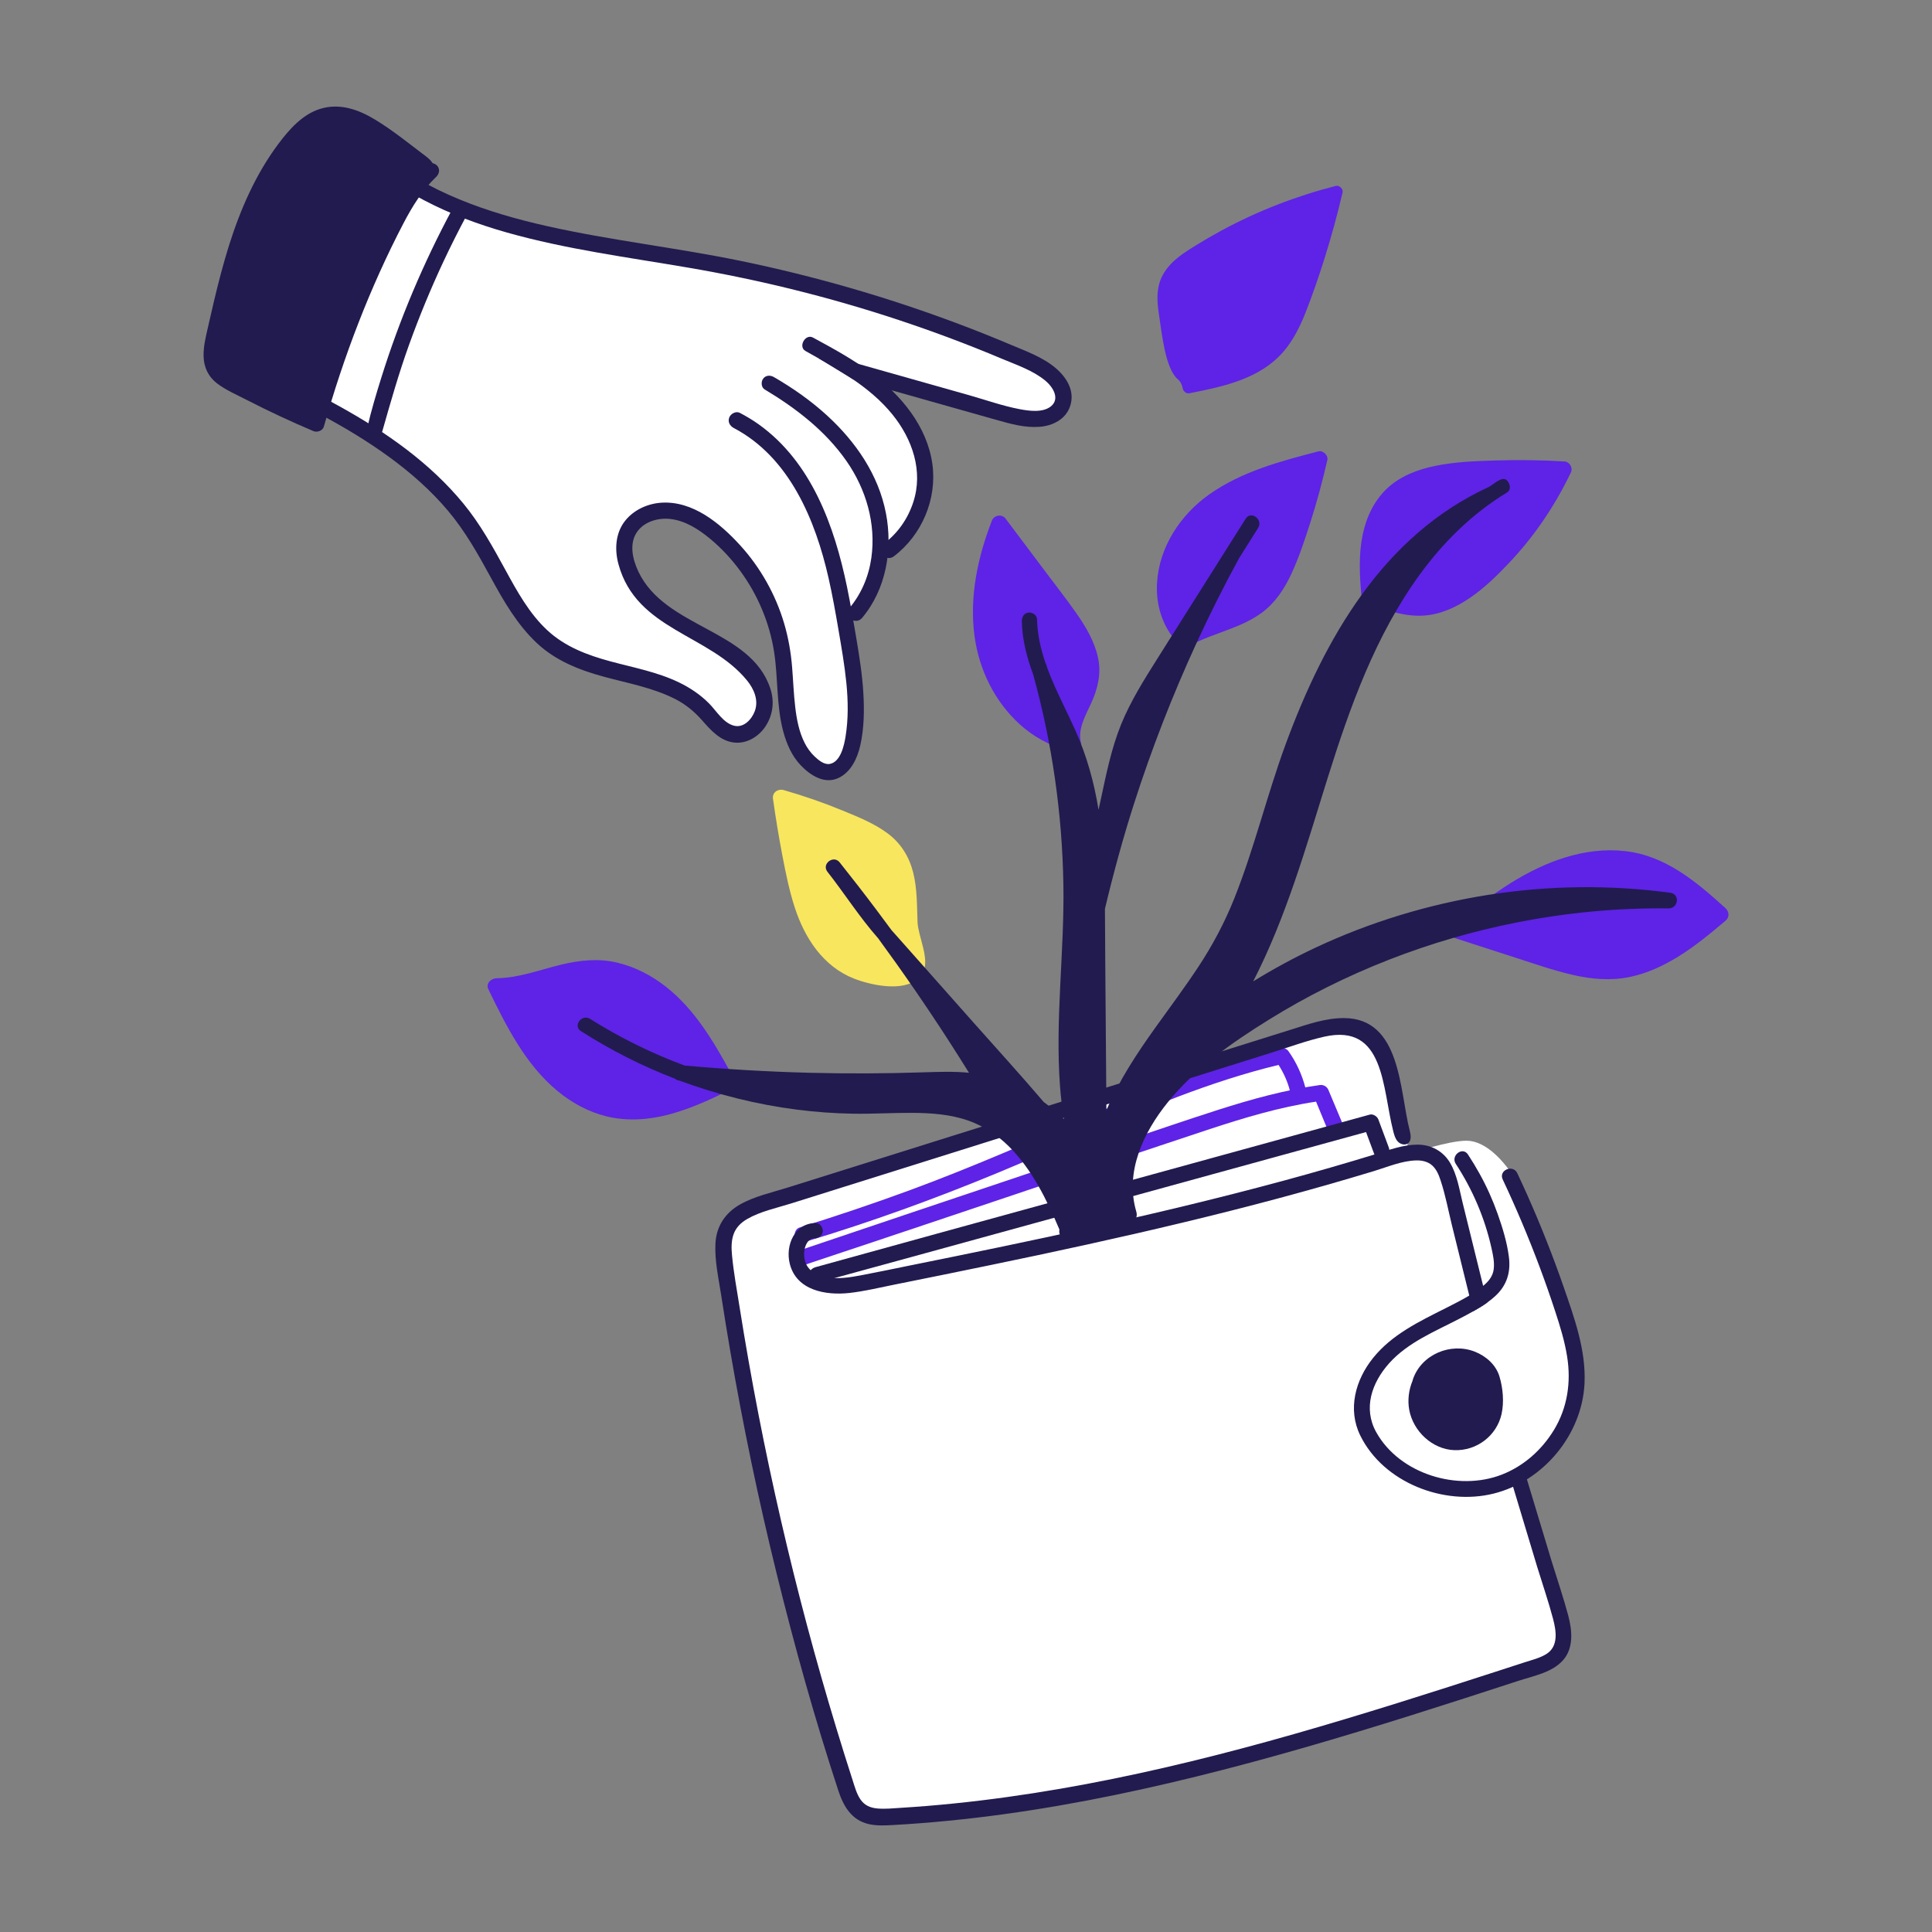 <svg xmlns="http://www.w3.org/2000/svg" id="Layer_1" data-name="Layer 1" viewBox="0 0 1000 1000"><rect x="0" y="0" width="1000" height="1000" fill="#808080" stroke="none"/><defs><style>      .cls-1 {        fill: #5e23e6;      }      .cls-1, .cls-2, .cls-3, .cls-4 {        stroke-width: 0px;      }      .cls-2 {        fill: #f8e65e;      }      .cls-3 {        fill: #fff;      }      .cls-4 {        fill: #221b4f;      }    </style></defs><path class="cls-3" d="M729.2,597.33s-6.9-54.6-15.52-59.2c-8.62-4.6-11.49-9.77-43.11-.57-31.61,9.2-279.9,85.06-286.8,89.66-6.9,4.6-14.94,9.77-5.17,46.55,9.77,36.78,36.21,179.89,42.53,201.16,6.32,21.27,10.35,61.5,28.74,63.8,18.39,2.3,129.89-7.47,214.38-33.34,84.49-25.86,137.94-41.96,141.96-45.98,4.02-4.02,5.75-16.67,1.15-29.89-4.6-13.22-21.84-64.37-21.84-64.37,0,0,29.89-17.82,31.04-44.26,1.15-26.44-19.54-86.79-28.16-103.45-8.62-16.67-19.54-27.01-29.31-27.01s-29.89,6.9-29.89,6.9Z"></path><path class="cls-3" d="M149.86,201.91s52.88,22.41,74.72,48.28c21.84,25.86,38.51,64.37,50.58,73.57,12.07,9.2,21.33,22.21,48.85,25.86,27.52,3.65,28.16,5.17,36.78,14.94,8.62,9.77,15.52,18.39,26.44,13.79,10.92-4.6,14.37-20.69,4.02-29.31-10.34-8.62-28.16-21.27-38.51-27.01-10.34-5.75-24.14-14.94-27.01-27.59-2.87-12.64-5.75-36.21,26.44-28.74,32.19,7.47,42.53,31.04,48.28,52.3,5.75,21.26,3.45,64.95,14.94,72.42,11.5,7.47,27.01,17.82,27.01-6.9s-4.02-64.37-4.02-64.37c0,0,6.9-4.6,11.5-11.5,4.6-6.9,7.64-26.26,7.64-26.26,0,0,18.22-1.33,20.52-27.19,2.3-25.86-8.62-38.51-13.79-44.26-5.17-5.75-21.41-15.41-17.24-16.09,4.17-.68,36.78,10.92,59.77,16.67,22.99,5.75,40.23,11.49,41.96-2.3,1.72-13.79-4.6-21.27-50-35.06-45.4-13.79-74.14-27.59-97.71-31.04-23.56-3.45-127.02-24.14-145.41-28.74-18.39-4.6-60.92-28.16-60.92-28.16l-44.83,116.67Z"></path><g><path class="cls-4" d="M446.85,358.47c-.56-9.34-2.02-18.6-3.57-27.81-1.5-8.92-3.01-17.85-4.83-26.71-6.52-31.62-18.43-64.79-45.77-84.33-3.1-2.21-6.37-4.15-9.74-5.93-2.02-1.06-4.71.44-5.48,2.4-.91,2.32.37,4.41,2.4,5.48,28.79,15.14,42.24,47.69,49.03,77.76,1.99,8.8,3.57,17.69,5.09,26.58,1.57,9.17,3.18,18.35,4.1,27.62.91,9.2,1.06,18.48-.41,27.64-.73,4.56-2.57,13.27-8.21,14.24-2.96.51-5.91-2.06-7.91-3.95-2.04-1.93-3.76-4.34-5.03-6.85-2.93-5.77-4.14-12.15-4.9-18.52-.82-6.88-1.06-13.8-1.62-20.71-.62-7.75-1.95-15.31-4.15-22.77-4.4-14.9-12.31-28.93-22.78-40.41-10.36-11.35-24.52-23.11-40.86-22-7.08.48-14.18,3.73-18.64,9.34-5.07,6.37-5.52,14.92-3.45,22.51,9.3,34.14,47.05,36.19,66.57,60.19,3.58,4.4,6.08,10.21,3.99,15.83-1.59,4.29-5.75,8.83-10.78,7.54-5.55-1.43-9.11-7.71-12.91-11.53-4.51-4.53-9.72-8.04-15.47-10.83-11.22-5.44-23.64-7.71-35.59-10.94-12.01-3.25-23.48-7.56-32.72-16.16-9.3-8.65-15.62-20.18-21.64-31.21-6.51-11.92-13.04-23.75-21.7-34.28-8.59-10.46-18.61-19.74-29.36-27.95-21.99-16.79-46.94-29.32-71.89-41.04-3.06-1.44-6.12-2.86-9.19-4.29-4.84-2.25-7.84,5.46-3.02,7.73,25.72,12.09,51.61,24.41,74.69,41.17,11.28,8.2,21.82,17.44,30.82,28.13,8.99,10.68,15.65,22.66,22.31,34.86,6.58,12.04,13.49,24.03,23.57,33.52,9.79,9.23,22.21,14.08,35,17.54,12.37,3.35,25.3,5.65,36.8,11.54,5.31,2.72,9.83,6.45,13.76,10.92,4.51,5.13,9.44,10.78,16.68,11.55,6.58.7,12.81-3.14,16.3-8.57,3.84-5.99,4.57-12.84,2.33-19.56-10.22-30.55-54.34-31.05-68.23-60.33-3.06-6.44-5.05-14.88-.34-21.06,3.8-4.97,10.72-6.88,16.74-6.22,7.85.86,14.75,5.33,20.7,10.25,5.9,4.88,11.11,10.52,15.63,16.69,9.05,12.33,15.16,26.82,17.51,41.95,2.12,13.65,1.12,27.73,4.74,41.15,1.71,6.35,4.4,12.58,8.98,17.41,4.99,5.25,12.43,10.12,19.78,6.54,6.37-3.11,9.62-10.21,11.1-16.78,2.02-8.91,2.11-18.29,1.57-27.37Z"></path><path class="cls-4" d="M458.56,265.67c-3.84-19.94-15.61-36.97-30.37-50.52-8.39-7.7-17.75-14.25-27.59-19.96-1.87-1.08-4.19-1.07-5.59.81-1.19,1.59-1.06,4.48.81,5.59,16.15,9.68,31.4,21.4,42.27,36.98,10.17,14.58,15.43,32.42,12.92,50.19-1.36,9.63-5.17,18.66-11.45,26.11-3.44,4.09,3.22,9.04,6.65,4.97,12.49-14.85,15.96-35.44,12.36-54.16Z"></path><path class="cls-4" d="M482.57,240.01c-2.78-19.43-16.12-35.43-31.4-46.83-9.51-7.1-19.96-12.82-30.38-18.46-3.94-2.13-7.82,4.74-3.87,6.96,16.12,9.06,33.09,18.19,44.94,32.79,10.36,12.77,16.13,29.35,10.83,45.51-2.8,8.54-8,16-15.18,21.42-4.29,3.24.83,9.81,5.11,6.58,14.58-11.02,22.54-29.82,19.95-47.97Z"></path><path class="cls-4" d="M441.54,196.37c6.68,1.9,13.35,3.78,20.03,5.66,8.05,2.27,16.08,4.55,24.13,6.82,10.09,2.85,20.15,5.7,30.24,8.54,7.3,2.06,14.52,4.11,22.19,3.52,6.66-.51,13.35-3.8,15.68-10.44,2.75-7.79-1.5-14.93-7.36-19.92-6.65-5.66-15.25-8.72-23.2-12.08-8.96-3.78-18-7.4-27.11-10.82-36.75-13.84-74.62-24.76-113.08-32.67-33.21-6.82-66.98-10.54-100.07-17.98-30.65-6.88-61.25-17.38-85.87-37.52-3.03-2.47-5.95-5.04-8.74-7.79-1.54-1.5-3.74-2.16-5.6-.71-1.54,1.21-2.25,4.07-.71,5.62,22.15,22.05,50.55,35.36,80.35,43.77,30.73,8.68,62.46,12.79,93.86,18.17,37.06,6.33,73.59,15.37,109.29,27.23,18.02,5.99,35.82,12.68,53.32,20.05,7.57,3.18,15.84,5.95,22.25,11.27,3.86,3.22,7.55,9.22,2.93,13.13-4.19,3.52-11.41,2.51-16.41,1.54-8.8-1.68-17.48-4.77-26.11-7.22-19.08-5.4-38.19-10.78-57.25-16.18-.46-.12-.89-.26-1.35-.38-4.73-1.32-9.45-2.67-14.18-3.99-1.88-.53-3.9-.06-4.98,1.5l17.76,10.86Z"></path><path class="cls-1" d="M694.59,580.84c-2.35-5.59-4.7-11.18-7.05-16.77-.71-1.69-2.57-2.72-4.37-2.46-17.91,2.5-35.36,7.31-52.56,12.81-17.47,5.59-34.81,11.59-52.19,17.42l-106.31,35.7c-19.98,6.71-39.95,13.45-59.91,20.2-4.88,1.65-1.73,8.95,3.1,7.35,35.31-11.75,70.59-23.6,105.88-35.45,34.97-11.74,69.9-23.64,104.93-35.19,18.02-5.94,36.28-11.42,55.08-14.24,1.91,4.63,3.82,9.25,5.73,13.88,2.05,4.96,9.75,1.7,7.67-3.24Z"></path><path class="cls-1" d="M675.73,563.22c-1.79-6.94-4.69-13.33-8.86-19.18-.78-1.1-2.47-1.86-3.82-1.54-33.19,7.75-64.9,20.4-96.12,33.87-32.01,13.81-63.84,27.86-96.59,39.89-18.7,6.87-37.59,13.19-56.6,19.14-2.06.64-2.9,3.38-2.12,5.22.91,2.16,3.16,2.74,5.22,2.12,33.72-10.16,66.9-22.16,99.43-35.63,31.22-12.92,61.8-27.42,93.4-39.43,17.04-6.48,34.38-12.2,52.11-16.48,2.6,4.07,4.63,8.5,5.84,13.19.55,2.14,2.28,3.81,4.64,3.47,2-.29,4.02-2.48,3.47-4.64Z"></path><path class="cls-4" d="M769.79,674.2c-2.31,1.66-4.79,3.16-7.3,4.55-.65-2.73-1.33-5.44-2-8.17-2.99-12.14-5.99-24.27-8.98-36.41-1.9-7.71-3.36-15.7-5.87-23.22-.91-2.79-2.1-5.7-4.33-7.71-2.27-2.04-5.34-2.69-8.33-2.61-7.42.2-14.79,3.38-21.77,5.5-8.29,2.51-16.57,4.94-24.88,7.32-16.34,4.65-32.75,9.04-49.2,13.21-33.07,8.37-66.33,15.88-99.68,22.96-16.59,3.52-33.23,6.94-49.86,10.32-8.33,1.7-16.63,3.36-24.96,5.04-7.59,1.52-15.21,3.38-22.92,4.25-12.3,1.36-27.47-1.27-30.93-15.11-2.41-9.63,2.57-21.12,13.55-21.08,2.18,0,3.74,2.45,3.52,4.41-.28,2.31-2.27,3.52-4.43,3.52-1.27,0-2.47.77-3.09,1.48-2.12,2.51-2.67,6.9-1.58,10.52,1.34,4.43,5.32,6.82,9.91,7.89,6.45,1.5,13.33.32,19.72-.91,8.03-1.52,16.04-3.2,24.05-4.83,32.49-6.55,64.97-13.21,97.32-20.41,32.49-7.22,64.87-14.99,96.99-23.69,15.88-4.31,31.68-8.86,47.42-13.69,7.04-2.18,14.14-4.87,21.6-4.87,7.08.02,13.27,3.4,16.85,9.51,3.6,6.17,4.75,13.67,6.43,20.53,2,8.09,3.99,16.2,5.99,24.29,1.54,6.25,3.09,12.5,4.63,18.75.71,2.89,1.42,5.76,2.14,8.64Z"></path><path class="cls-4" d="M811.75,836.32c-2.5-9.35-5.63-18.55-8.49-27.8-2.9-9.41-10.88-36.21-13.78-45.62-.64-2.07-3.4-2.92-5.25-2.13-2.17.91-2.77,3.18-2.13,5.25,2.84,9.25,10.75,35.91,13.6,45.16,2.72,8.86,5.77,17.7,8.14,26.66,1.68,6.35,2.97,14.36-3.57,18.36-3.35,2.05-7.45,3.02-11.15,4.22-4.34,1.41-8.68,2.82-13.02,4.23-35.24,11.43-70.54,22.69-106.17,32.86-35.48,10.12-71.32,19.08-107.59,25.91-18.17,3.42-36.45,6.3-54.81,8.52-9.19,1.11-18.39,2.05-27.61,2.81-4.54.37-9.08.7-13.63.98-4.05.25-8.18.71-12.23.33-3.63-.34-6.58-1.59-8.68-4.65-2.01-2.94-2.98-6.61-4.06-9.96-2.88-8.92-5.68-17.86-8.4-26.83-5.38-17.73-10.47-35.56-15.24-53.46-9.61-36.07-17.98-72.47-25.1-109.11-3.57-18.4-6.82-36.86-9.75-55.37-1.42-8.96-3.1-17.98-3.95-27.01-.35-3.69-.41-7.61.93-11.13,1.27-3.32,3.8-5.76,6.83-7.52,6.84-4,15.28-5.73,22.77-8.09,9.26-2.91,18.52-5.82,27.78-8.73,18.36-5.77,36.73-11.54,55.1-17.3l111.14-34.88c18.37-5.76,36.73-11.53,55.1-17.29,8.91-2.8,17.82-6.1,26.94-8.15,31.24-7.02,29.93,26.35,35.66,48.9.49,1.91,1.02,3.91,2.35,5.36,1.33,1.45,3.74,2.13,5.31.94,1.87-1.42,1.47-4.29.88-6.57-5.32-20.56-4.37-58.19-34.05-58.25-9.55-.02-18.65,3.22-27.65,6.05-9.73,3.06-19.47,6.11-29.2,9.16-38.62,12.12-77.23,24.24-115.85,36.36-38.46,12.07-76.92,24.13-115.38,36.2-8.13,2.55-17.03,4.47-24.5,8.7-7.66,4.34-12.27,11.29-12.73,20.17-.46,9.05,1.68,18.33,3.04,27.23,1.47,9.58,3.02,19.14,4.66,28.69,6.61,38.51,14.58,76.78,23.92,114.72,9.32,37.9,19.83,75.6,32.02,112.68,2.62,7.96,6.77,15.08,15.46,17.17,4.24,1.02,8.62.78,12.94.54,4.71-.26,9.41-.58,14.11-.94,19.22-1.49,38.38-3.79,57.43-6.76,38.17-5.94,75.89-14.56,113.18-24.57,37.34-10.03,74.27-21.48,111.06-33.34,9.29-3,18.58-6.02,27.86-9.04,7.81-2.55,17.52-4.29,23.16-10.79,5.47-6.32,4.59-15.38,2.59-22.87Z"></path><path class="cls-4" d="M820.16,715.89c-1.23,26.66-21.3,50.81-47.11,57.2-25.73,6.39-57-5.7-68.98-30.08-6.67-13.59-2.51-28.76,6.6-40.09,9.77-12.18,23.87-18.89,37.52-25.77,4.09-2.08,8.31-4.17,12.3-6.57,2.49-1.52,4.92-3.16,7.16-5.02.16-.1.3-.22.44-.34,2.57-2.16,4.59-4.77,5.04-8.19.49-3.7-.36-7.48-1.15-11.06-3.44-15.47-9.79-30.3-18.47-43.55-2.79-4.25,3.46-9.16,6.29-4.88,2.12,3.22,4.11,6.53,5.99,9.91,3.7,6.65,6.82,13.61,9.37,20.79,2.55,7.2,4.9,14.83,5.85,22.43.99,7.79-1.05,14.5-6.8,19.92-1.38,1.31-2.87,2.49-4.43,3.62-2.31,1.66-4.79,3.16-7.3,4.55-2.29,1.31-4.61,2.51-6.88,3.7-12.72,6.64-26.88,12.28-36.65,23.24-8.88,9.99-13.53,23.18-6.63,35.58,12.12,21.77,42.34,30.81,65.03,21.97,11.33-4.41,20.69-12.78,26.98-23.12,6.98-11.49,8.92-24.72,6.82-37.89-1.25-7.99-3.64-15.72-6.15-23.38-2.53-7.73-5.22-15.41-8.07-23.02-5.76-15.39-12.14-30.52-19.14-45.37-2.25-4.79,5.34-7.99,7.57-3.2,1.8,3.84,3.56,7.67,5.28,11.53,6.92,15.56,13.19,31.43,18.77,47.52,5.5,15.9,11.51,32.51,10.74,49.58Z"></path><path class="cls-4" d="M777.21,731.91c-2.55,11.27-12.87,19.1-24.43,18.69-11.43-.41-21.32-9.81-23.36-20.84-.93-4.98-.26-10.34,1.7-15.05.04-.26.12-.55.22-.83,4.43-12.87,19.54-19.14,31.98-14.28,5.77,2.25,10.98,6.8,12.79,12.85,1.82,6.03,2.47,13.29,1.09,19.46Z"></path><path class="cls-4" d="M185.39,67.16c-1.25-1.61-4.12-2.24-5.72-.72-29.71,28.09-50.14,65.17-57.92,105.33-1.5,7.72-4.69,23.78,7.26,24.98,5.26.53,6.21-7.64.93-8.17-.81-.08-.82-.3-1.21-1.4-.45-1.26-.52-2.72-.45-4.04.21-4.39,1.3-8.9,2.2-13.19,1.88-8.96,4.48-17.76,7.68-26.33,6.34-16.99,15.08-33.01,25.94-47.53,6.2-8.29,13.07-16.06,20.57-23.19,1.6-1.52,2.17-3.86.72-5.72Z"></path><path class="cls-4" d="M239.36,105.99c-2.24-.88-4.22.36-5.26,2.3-14.93,27.78-27.25,56.92-36.68,87.02-2.7,8.61-5.3,17.29-7.32,26.08-1.02,4.41,6.51,6.33,7.76,1.93,4.3-15.11,8.57-30.15,13.9-44.94,5.27-14.61,11.2-28.99,17.79-43.05,3.82-8.14,7.86-16.16,12.1-24.08,1.04-1.93-.43-4.53-2.3-5.26Z"></path><path class="cls-4" d="M225.71,91.6c-7.08,6.76-12.32,15.27-16.83,23.89-17.44,33.42-31.01,69.06-41.25,105.31-.59,2.14-3.46,3.16-5.38,2.35-11.63-4.92-23.1-10.26-34.33-16.04-5.2-2.69-11-5.14-15.66-8.72-4.41-3.38-6.72-8.27-6.88-13.8-.16-4.87.97-9.53,2.04-14.26,1.07-4.75,2.16-9.49,3.28-14.24,2.31-9.71,4.81-19.4,7.79-28.93,5.89-18.71,13.84-37,25.65-52.76,5.56-7.42,12.36-15.15,21.48-18.02,10.05-3.16,19.8.24,28.44,5.48,9.2,5.56,17.72,12.52,26.28,18.97,1.36,1.05,2.73,2.22,3.6,3.64.99.22,1.92.73,2.49,1.48,1.44,1.84.87,4.15-.71,5.66Z"></path><path class="cls-2" d="M475.23,506.46c-7.89,7.24-24.81,3.33-33.16.08-15.94-6.25-25.53-20.94-30.65-36.67-2.83-8.64-4.65-17.6-6.37-26.54-1.9-9.93-3.56-19.91-4.96-29.94-.45-3.3,2.69-5.28,5.6-4.43,10.34,2.97,20.51,6.49,30.48,10.6,7.97,3.28,16.36,6.63,23.32,11.83,6.8,5.08,11.06,11.97,13.15,20.15,2.12,8.37,1.96,17.21,2.28,25.79.27,7.12,6.33,18.91,2.94,25.66-.69,1.37-1.57,2.52-2.61,3.47Z"></path><path class="cls-1" d="M381.45,562.23c-.32.16-.63.32-.95.47-.45.93-1.19,1.7-2.08,2.08-.83.34-1.64.38-2.39.18-9.69,4.83-19.56,9.2-30.06,11.97-10.46,2.75-21.52,3.48-32.1.89-9.37-2.31-18.02-7.06-25.43-13.21-16.61-13.82-26.36-33.44-35.64-52.51-1.52-3.12,1.42-5.73,4.31-5.77,11.43-.14,22.39-4.39,33.36-7.04,9.51-2.29,19.32-3.34,28.93-1.05,9.29,2.2,17.88,6.65,25.37,12.56,14.67,11.57,24.29,27.77,33.17,43.94,5.02-2.57,8.23,5.06,3.5,7.5Z"></path><path class="cls-1" d="M694.92,99.62c-2.69,11.43-5.77,22.76-9.29,33.96-3.03,9.61-6.29,19.18-10.01,28.54-3.36,8.44-7.56,16.55-14.18,22.92-12.18,11.73-29.8,15.37-45.8,18.51-1.68.32-3.24-1.05-3.5-2.63-.32-1.84-1.17-3.48-2.6-4.71-6.5-5.62-8.21-24.22-9.53-32.47-.85-5.32-1.44-10.92-.16-16.22,1.13-4.73,3.82-8.64,7.28-11.97,3.48-3.36,7.63-5.93,11.71-8.46,4.41-2.73,8.88-5.32,13.43-7.79,18.67-10.11,38.58-17.8,59.15-23.08,1.78-.46,3.94,1.58,3.5,3.4Z"></path><path class="cls-1" d="M813.16,244.39c-4.43,9.26-9.57,18.19-15.47,26.6-5.1,7.32-10.76,14.24-16.89,20.69-6.07,6.39-12.46,12.62-19.74,17.62-7.06,4.85-15.15,8.68-23.81,9.3-9.91.69-19.32-2.53-28.5-5.89-.93-.34-1.58-.89-2-1.54-1.09-.47-1.94-1.44-2.08-3.03-.97-10.34-1.48-21.02.63-31.25,1.88-9.06,5.72-17.4,12.46-23.89,6.8-6.53,15.96-9.97,25.06-11.85,10.13-2.1,20.67-2.49,30.99-2.81,12-.38,24.01-.22,35.99.51,2.51.14,4.45,3.22,3.34,5.54Z"></path><path class="cls-1" d="M893.08,476.61c-7.81,6.59-15.7,13.13-24.4,18.51-7.77,4.79-16.02,8.64-25,10.54-9.75,2.06-19.86,1.21-29.51-1.03-10.17-2.33-20.05-5.8-29.96-9-10.22-3.3-20.47-6.6-30.69-9.93-3.58-1.17-3.18-5.28-.87-7.12.12-.12.22-.26.36-.36,9.37-7.42,18.79-14.83,28.93-21.16,17.62-11,38.11-18.91,59.21-16.53,20.88,2.33,36.9,15.86,51.88,29.47,2.04,1.84,2.27,4.75.06,6.6Z"></path><path class="cls-1" d="M564.78,363.99c-2.95,6.49-7.1,13.33-5.24,20.69.53,2.14-1.44,4.33-3.46,4.61-1.33.2-2.43-.26-3.26-1.07-.36-.02-.71-.08-1.07-.16-8.94-2.33-17.21-7.02-24.01-13.23-12.91-11.81-20.88-28-23.28-45.27-2.83-20.39,1.56-41.14,8.96-60.12,1.13-2.87,5.18-3.52,7.06-1.01,6.61,8.82,13.23,17.62,19.86,26.44,5.64,7.52,11.45,14.93,16.85,22.63,4.9,6.98,9.33,14.52,11.15,22.96,1.78,8.25-.14,16.02-3.56,23.53Z"></path><path class="cls-1" d="M687.03,238.1c-2.53,11.08-5.48,22.03-8.96,32.83-2.85,8.88-5.83,17.9-9.79,26.38-3.64,7.77-8.44,14.97-15.47,20.05-12.72,9.22-29.21,10.84-41.93,19.91-4.27,3.05-9.28-3.38-5-6.43.44-.32.89-.59,1.33-.89-.2-.18-.4-.4-.57-.65-5.89-8.05-8.35-17.78-7.75-27.67,1.11-18.53,12.08-35.16,26.98-45.7,16.77-11.87,36.94-17.21,56.54-22.31,2.37-.63,5.16,2.08,4.63,4.47Z"></path><path class="cls-4" d="M864.48,462.09c-31.19-4.21-63.01-3.8-94.08,1.07-30.93,4.87-61.27,14.08-89.61,27.39-11.04,5.18-21.75,11.02-32.14,17.4,17.11-33.3,27.37-69.59,38.54-105.27,11.55-36.83,24.78-73.87,47.72-105.35,12.26-16.83,27.21-31.54,45.08-42.39,2.4-1.46,1.61-4.79-.06-6.37-2.52-2.39-7.25,2.52-9.36,3.49-54.9,25.24-85.14,78.77-105.2,133.37-9.65,26.26-16.14,53.66-26.52,79.64-5,12.5-11.25,24.25-18.67,35.48-7,10.62-14.63,20.8-22.03,31.15-9.65,13.49-19.07,27.69-25.47,43.01-.2-25.89-.42-51.78-.61-77.64-.08-8.88-.06-17.76-.16-26.66,4.39-18.43,9.37-36.71,15.17-54.78,9.04-28.12,19.76-55.69,32.1-82.53,6.88-14.95,14.26-29.67,22.13-44.12,3.28-5.24,6.59-10.48,9.89-15.72,2.71-4.33-3.66-9.16-6.43-4.79-15.17,24.03-30.34,48.06-45.51,72.11-6.96,11.04-14,22.17-18.95,34.29-5.02,12.36-7.67,25.53-10.46,38.53-.42,1.92-.83,3.82-1.25,5.74-2.29-14.18-6.11-28-12.06-41.26-4.79-10.62-10.44-21.16-14.5-32.16-.12-.45-.24-.93-.38-1.38-.08-.32-.24-.57-.41-.83-2.55-7.42-4.31-15.05-4.51-23.08-.04-2.14-2.55-3.64-4.49-3.36-2.33.34-3.4,2.35-3.36,4.49.2,9.59,2.59,18.73,5.89,27.59,9.77,35.36,15.03,72.09,15.62,108.77.57,34.81-4.35,69.6-1.74,104.4.42,5.6,1.09,11.21,1.98,16.81-3.26-3.14-6.74-6.05-10.4-8.72-12.06-14.14-24.39-27.65-36.51-41.31-12-13.55-24.03-27.09-36.03-40.62-2.1-2.35-4.17-4.71-6.27-7.06-2.65-3.62-5.34-7.24-8.05-10.82-6.15-8.19-12.42-16.26-18.79-24.25-3.2-4.01-9.49.85-6.31,4.88,8.6,10.9,16.64,23.58,26.24,34.43,12.72,17.36,24.94,35.08,36.61,53.16,3.52,5.44,6.98,10.94,10.4,16.43-7.81-.75-15.72-.47-23.53-.22-19.6.65-39.2.73-58.8.24-21.67-.55-43.33-1.82-64.91-3.76-17.07-6.37-33.48-14.42-48.87-24.15-4.27-2.71-9.04,3.58-4.75,6.33,15.39,9.87,31.72,18.12,48.73,24.66.55.51,1.28.85,2.23.95,19.76,7.3,40.05,12.38,60.73,15.03,9.73,1.25,19.52,1.96,29.33,2.12,10.13.16,20.23-.49,30.36-.44,9.91.06,20.03.75,29.43,4.11,7.77,2.79,14.75,7.38,20.63,13.17,12.06,11.93,19.64,27.61,26.24,43.11-.36,1.82.36,3.84,1.96,4.65.14.28.26.55.38.85,1.86,4.43,8.23,2.22,7.91-1.88l23.06-4.98c1.31-.28,2.45-1.15,3.07-2.25.44-.04.85-.12,1.23-.28,2.23-.95,2.81-3.24,2.18-5.38-6.01-20.45,3.58-40.84,16.28-56.56,14.24-17.62,33.11-30.85,52.21-42.7,39.38-24.46,83.4-41.57,128.87-50.49,25.67-5.04,51.87-7.52,78.04-7.18,5.16.08,6.25-7.4.93-8.13Z"></path><path class="cls-4" d="M718.86,593.99c-1.81-4.87-3.62-9.73-5.44-14.6-.57-1.53-2.71-2.94-4.39-2.48-37.32,10.26-74.64,20.52-111.95,30.79-37.32,10.26-74.64,20.52-111.95,30.79-20.96,5.77-41.92,11.55-62.87,17.35-2.11.58-3.77,2.23-3.43,4.59.28,1.96,2.46,4.01,4.58,3.43,37.34-10.19,74.65-20.46,111.96-30.72,37.32-10.26,74.64-20.52,111.95-30.77,19.91-5.47,39.83-10.95,59.74-16.42,1.4,3.75,2.79,7.5,4.19,11.26,1.86,4.99,9.45,1.75,7.6-3.21Z"></path></g></svg>